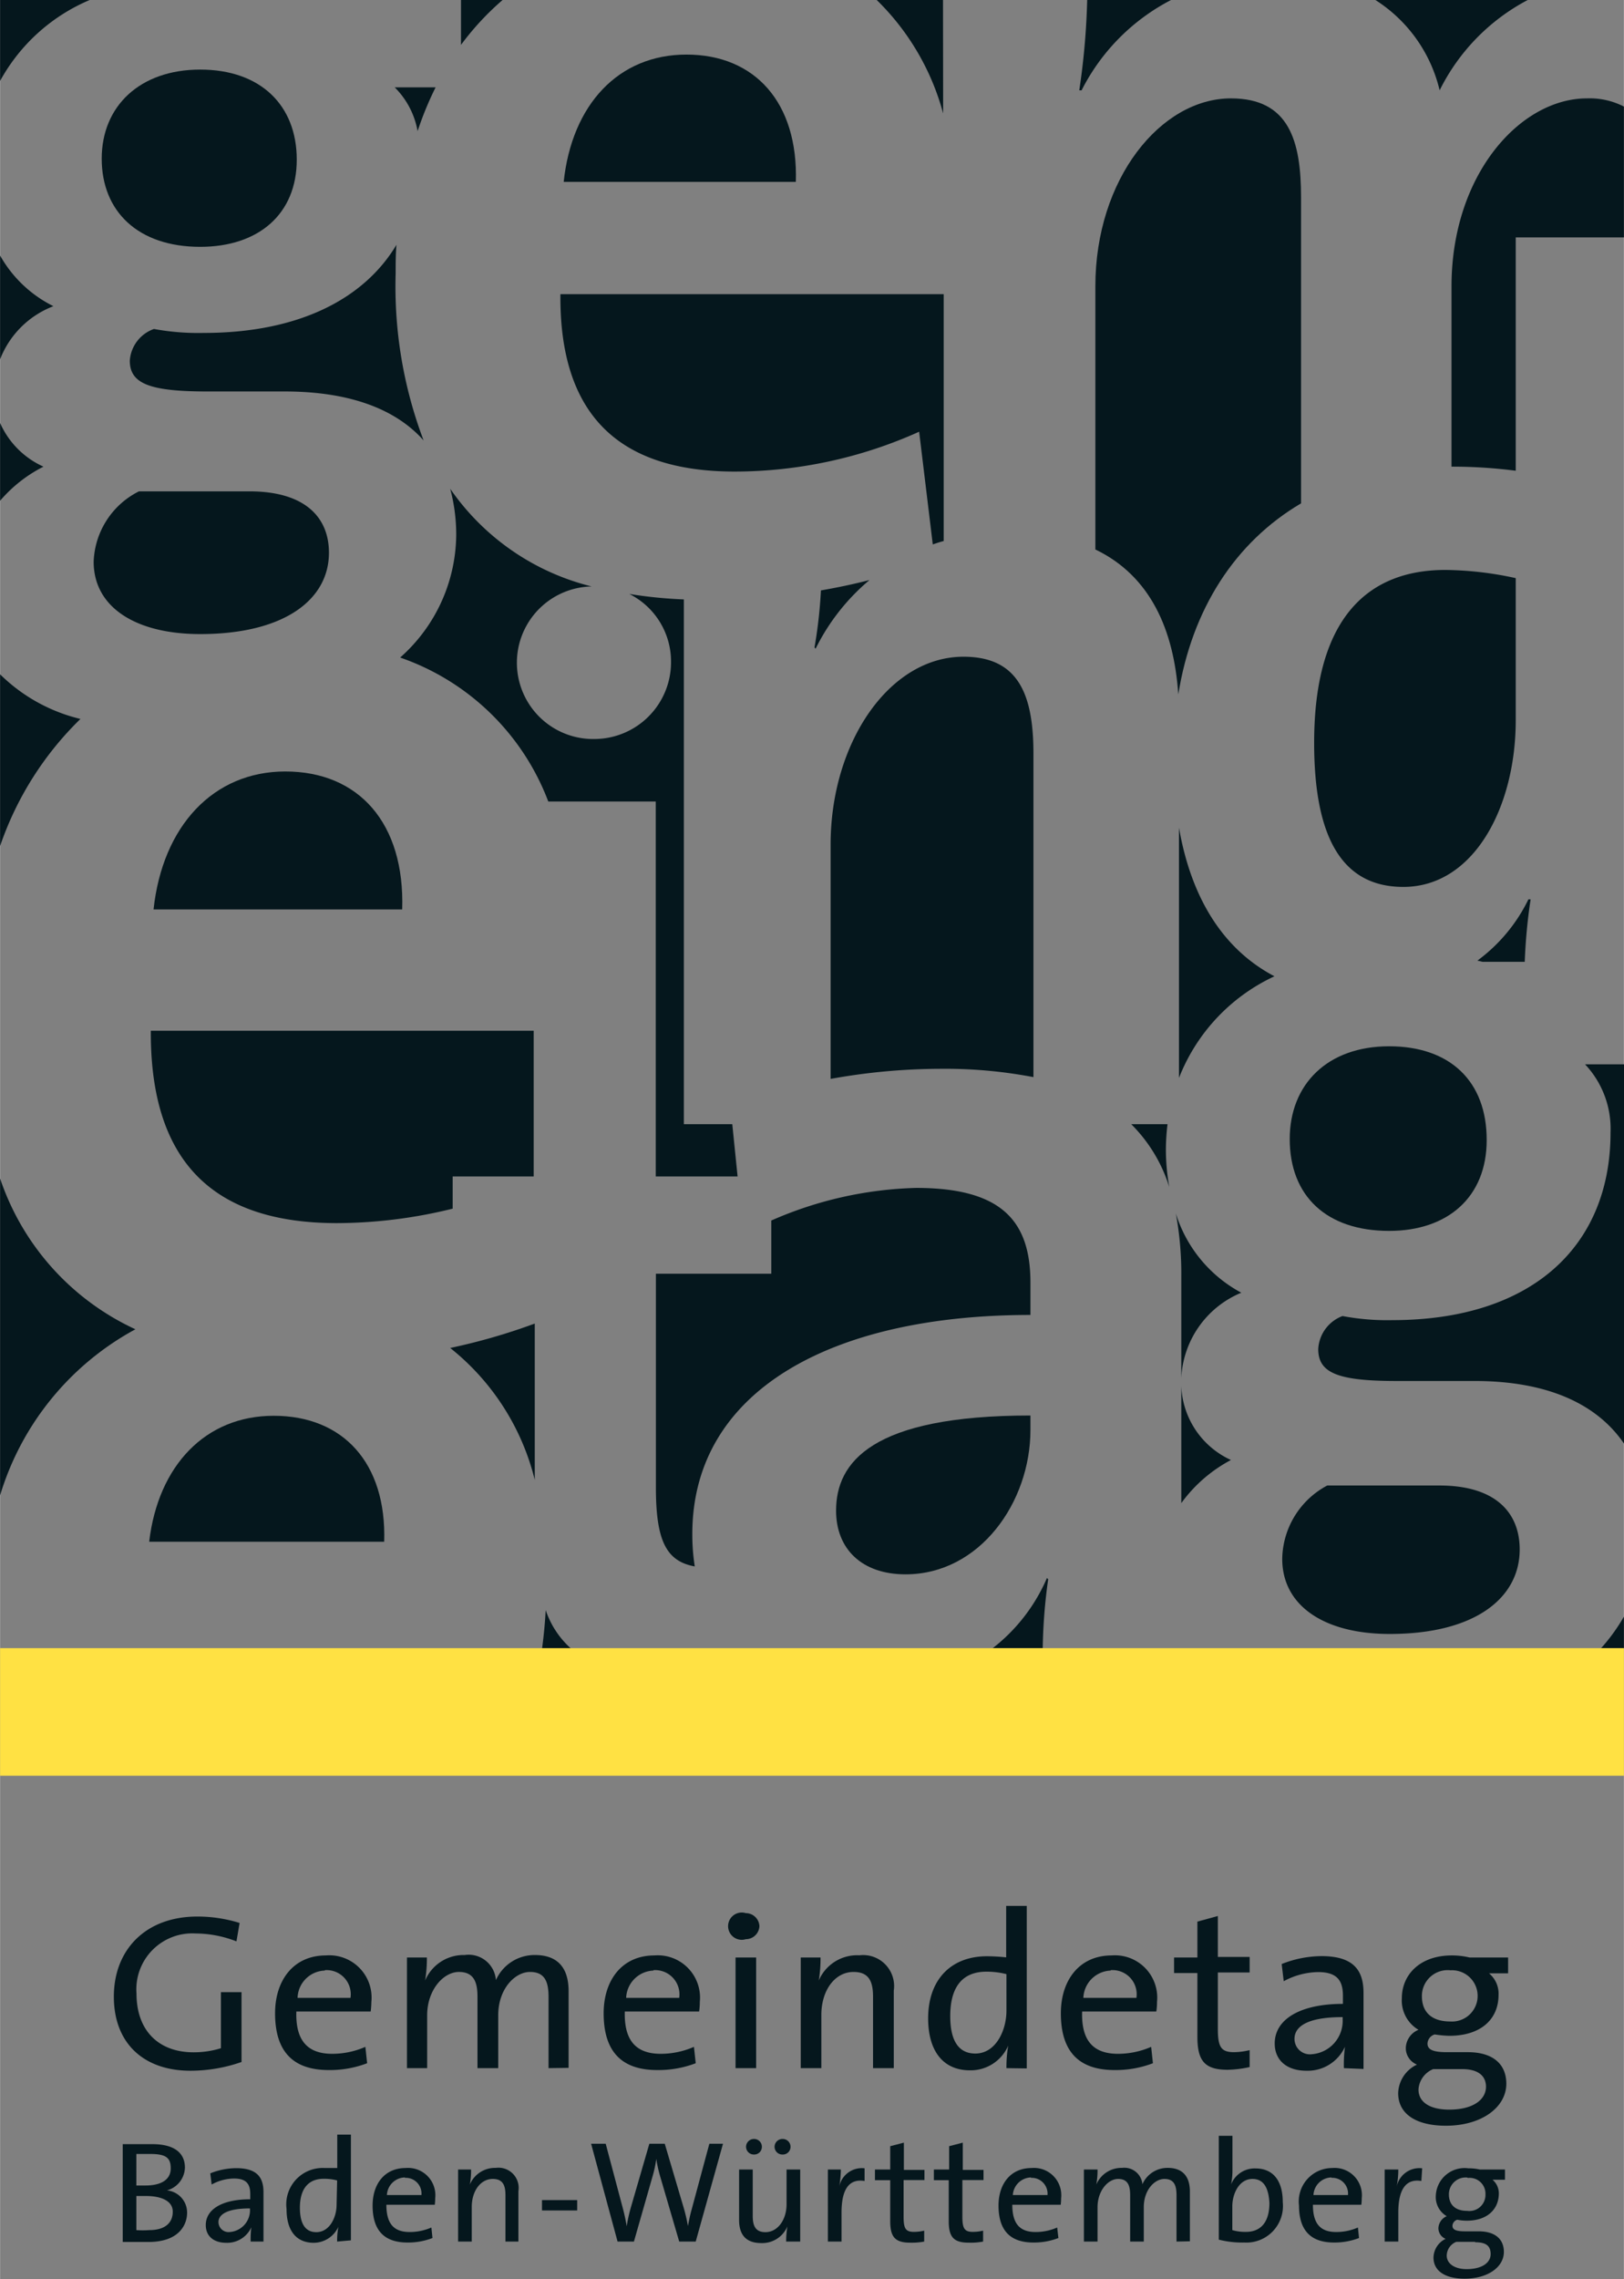 <?xml version="1.0"?>
<svg xmlns="http://www.w3.org/2000/svg" width="42mm" height="58.92mm" viewBox="0 0 119.05 167.03">
  <rect x="0" y="0" width="119.05" height="167.03" fill="#808080" stroke="none"/>
  <defs>
    <style>
      .cls-1 {
        fill: #05171d;
      }

      .cls-2 {
        fill: #fff;
      }

      .cls-3 {
        fill: none;
      }

      .cls-4 {
        fill: #ffe143;
      }
    </style>
  </defs>
  <g id="Ebene_2" data-name="Ebene 2">
    <g id="Ebene_1-2" data-name="Ebene 1">
      <g>
        <g>
          <path class="cls-1" d="M17.33,142.28a8.32,8.32,0,0,0-3-.58A4.1,4.1,0,0,0,10,146.1c0,2.74,1.64,4.31,4.19,4.31a6.76,6.76,0,0,0,2-.3V146H17.7v5.12a11.39,11.39,0,0,1-3.74.64c-3.42,0-5.62-2-5.62-5.43s2.32-5.87,6.12-5.87a10.35,10.35,0,0,1,3.1.47Z"/>
          <path class="cls-1" d="M27.17,147.42H21.72c-.07,2.17.86,3.1,2.63,3.1a6.06,6.06,0,0,0,2.43-.51l.13,1.2a7.65,7.65,0,0,1-2.81.5c-2.57,0-3.94-1.3-3.94-4.16,0-2.43,1.36-4.24,3.72-4.24a3.1,3.1,0,0,1,3.34,3.41A6.55,6.55,0,0,1,27.17,147.42Zm-3.36-3a2.06,2.06,0,0,0-2,2h3.88A1.77,1.77,0,0,0,23.81,144.39Z"/>
          <path class="cls-1" d="M40.21,151.57v-5.21c0-1.12-.27-1.84-1.36-1.84s-2.33,1.22-2.33,3.18v3.87H35v-5.23c0-1-.22-1.82-1.36-1.82s-2.33,1.32-2.33,3.18v3.87H29.83v-8.11h1.46a9.77,9.77,0,0,1-.13,1.69l0,0a3.06,3.06,0,0,1,2.9-1.87,2,2,0,0,1,2.29,1.84,3.1,3.1,0,0,1,2.86-1.84c1.57,0,2.47.83,2.47,2.65v5.62Z"/>
          <path class="cls-1" d="M51.25,147.42H45.8c-.06,2.17.86,3.1,2.64,3.1a6.09,6.09,0,0,0,2.43-.51l.13,1.2a7.67,7.67,0,0,1-2.82.5c-2.56,0-3.93-1.3-3.93-4.16,0-2.43,1.35-4.24,3.72-4.24a3.1,3.1,0,0,1,3.33,3.41A4.68,4.68,0,0,1,51.25,147.42Zm-3.35-3a2.08,2.08,0,0,0-2,2h3.89A1.78,1.78,0,0,0,47.9,144.39Z"/>
          <path class="cls-1" d="M54.67,142.12a1,1,0,1,1,0-1.91,1,1,0,0,1,1,.95A1,1,0,0,1,54.67,142.12Zm-.75,9.45v-8.11h1.51v8.11Z"/>
          <path class="cls-1" d="M64,151.57v-5.24c0-1.14-.32-1.81-1.43-1.81-1.37,0-2.36,1.35-2.36,3.15v3.9H58.7v-8.11h1.45a9.62,9.62,0,0,1-.13,1.69l0,0A3.06,3.06,0,0,1,63,143.3a2.27,2.27,0,0,1,2.52,2.59v5.68Z"/>
          <path class="cls-1" d="M73.78,151.57a9.25,9.25,0,0,1,.13-1.65l0,0a3,3,0,0,1-2.8,1.81c-2,0-3.07-1.45-3.07-3.81,0-2.84,1.68-4.55,4.31-4.55a14,14,0,0,1,1.41.08v-3.77h1.51v11.91Zm0-6.89a5.91,5.91,0,0,0-1.47-.18c-1.6,0-2.65.93-2.65,3.26,0,1.75.58,2.74,1.84,2.74,1.51,0,2.28-1.71,2.28-3.13Z"/>
          <path class="cls-1" d="M84.77,147.42H79.33c-.07,2.17.85,3.1,2.63,3.1a6.09,6.09,0,0,0,2.43-.51l.13,1.2a7.65,7.65,0,0,1-2.81.5c-2.57,0-3.94-1.3-3.94-4.16,0-2.43,1.36-4.24,3.72-4.24a3.1,3.1,0,0,1,3.33,3.41A4.68,4.68,0,0,1,84.77,147.42Zm-3.35-3a2.08,2.08,0,0,0-2,2h3.89A1.77,1.77,0,0,0,81.42,144.39Z"/>
          <path class="cls-1" d="M90,151.69c-1.71,0-2.22-.68-2.22-2.43V144.6H86.07v-1.14h1.71v-2.63l1.5-.41v3h2.33v1.14H89.28v4.14c0,1.34.25,1.7,1.19,1.7a5.07,5.07,0,0,0,1.14-.15v1.24A8.21,8.21,0,0,1,90,151.69Z"/>
          <path class="cls-1" d="M98.52,151.57A10.2,10.2,0,0,1,98.6,150h0a3,3,0,0,1-2.83,1.76c-1.38,0-2.32-.72-2.32-2,0-1.77,1.86-2.9,5-2.9v-.6c0-1.13-.45-1.73-1.82-1.73a5.43,5.43,0,0,0-2.52.67l-.15-1.26a8,8,0,0,1,2.92-.58c2.4,0,3.08,1.09,3.08,2.7v3.23c0,.77,0,1.63,0,2.34Zm-.09-3.74c-2.9,0-3.53.86-3.53,1.59a1.13,1.13,0,0,0,1.27,1.13A2.45,2.45,0,0,0,98.43,148Z"/>
          <path class="cls-1" d="M106,155.79c-2.14,0-3.5-.83-3.5-2.39a2.39,2.39,0,0,1,1.38-2.09,1.3,1.3,0,0,1-.82-1.2,1.48,1.48,0,0,1,.93-1.35,2.49,2.49,0,0,1-1.22-2.32c0-1.71,1.32-3.13,3.66-3.13a5.51,5.51,0,0,1,1.3.15h2.83v1.16h-1.4a1.93,1.93,0,0,1,.7,1.58c0,1.74-1.24,3-3.62,3a8.31,8.31,0,0,1-1.06-.1.73.73,0,0,0-.53.67c0,.45.42.63,1.42.63h1.54c1.81,0,2.82.85,2.82,2.32C110.42,154.45,108.61,155.79,106,155.79Zm1.19-4.15h-2.12a1.73,1.73,0,0,0-1.08,1.49c0,1,.94,1.48,2.25,1.48,1.71,0,2.7-.7,2.7-1.69C108.93,152.13,108.36,151.64,107.18,151.64Zm-.84-7.24a1.89,1.89,0,0,0-2.11,1.9c0,1.2.76,1.85,2.07,1.85a1.88,1.88,0,1,0,0-3.75Z"/>
        </g>
        <g>
          <path class="cls-1" d="M10.87,164.31l-1.88,0v-7.17c.54,0,1.29,0,2.17,0,1.62,0,2.39.65,2.39,1.72a1.78,1.78,0,0,1-1.32,1.67v0a1.63,1.63,0,0,1,1.48,1.64C13.71,163,13.17,164.31,10.87,164.31Zm.12-6.45c-.34,0-.7,0-1,0v2.31h.67c1.21,0,1.85-.47,1.85-1.25S12.17,157.86,11,157.86Zm-.31,3.08c-.13,0-.51,0-.69,0v2.5a6.57,6.57,0,0,0,.94,0c1.2,0,1.73-.56,1.73-1.35S11.82,160.94,10.68,160.94Z"/>
          <path class="cls-1" d="M18.37,164.28a6.78,6.78,0,0,1,.05-1.05h0a1.94,1.94,0,0,1-1.84,1.14c-.9,0-1.5-.47-1.5-1.3,0-1.16,1.21-1.89,3.26-1.89v-.39c0-.74-.3-1.13-1.19-1.13a3.44,3.44,0,0,0-1.64.44l-.1-.82a5.18,5.18,0,0,1,1.9-.38c1.56,0,2,.71,2,1.76v2.1c0,.5,0,1.06,0,1.52Zm-.05-2.43c-1.89,0-2.31.56-2.31,1a.74.74,0,0,0,.83.73,1.6,1.6,0,0,0,1.48-1.68Z"/>
          <path class="cls-1" d="M24.71,164.28a5.69,5.69,0,0,1,.09-1.08h0A2,2,0,0,1,23,164.37c-1.33,0-2-.94-2-2.48a2.67,2.67,0,0,1,2.8-3c.29,0,.59,0,.92,0v-2.45h1v7.75Zm0-4.48a3.66,3.66,0,0,0-1-.12c-1,0-1.73.61-1.73,2.12,0,1.14.38,1.79,1.2,1.79,1,0,1.49-1.12,1.49-2Z"/>
          <path class="cls-1" d="M31.87,161.58H28.32c0,1.41.56,2,1.71,2a4,4,0,0,0,1.59-.33l.08.77a4.94,4.94,0,0,1-1.83.33c-1.67,0-2.56-.85-2.56-2.71,0-1.58.88-2.75,2.42-2.75a2,2,0,0,1,2.17,2.21A4.21,4.21,0,0,1,31.87,161.58Zm-2.19-2a1.35,1.35,0,0,0-1.32,1.29h2.53A1.15,1.15,0,0,0,29.68,159.61Z"/>
          <path class="cls-1" d="M37.05,164.28v-3.41c0-.74-.21-1.18-.93-1.18-.89,0-1.54.88-1.54,2.05v2.54h-1V159h.95a5.77,5.77,0,0,1-.09,1.1l0,0a2,2,0,0,1,1.9-1.22A1.48,1.48,0,0,1,38,160.59v3.69Z"/>
          <path class="cls-1" d="M39.73,162v-.76h2.58V162Z"/>
          <path class="cls-1" d="M51,164.28H49.79l-1.41-4.82a9.51,9.51,0,0,1-.27-1.24h0a9,9,0,0,1-.26,1.23l-1.38,4.83h-1.2l-1.94-7.17h1.07l1.24,4.67c.13.48.22.91.3,1.38h0a11.19,11.19,0,0,1,.29-1.33l1.37-4.72h1.13l1.41,4.77a12.39,12.39,0,0,1,.29,1.26h0c.08-.41.15-.78.26-1.17L52,157.11h1Z"/>
          <path class="cls-1" d="M57.63,164.28a6.92,6.92,0,0,1,.09-1.11h0a2,2,0,0,1-1.91,1.22c-1.25,0-1.63-.75-1.63-1.69V159h1v3.41c0,.74.22,1.18.93,1.18.89,0,1.55-.89,1.55-2.05V159h1v5.28Zm-2.36-6.38a.57.57,0,0,1-.58-.56.58.58,0,0,1,.58-.58.57.57,0,0,1,.58.58A.56.56,0,0,1,55.27,157.9Zm2.1,0a.57.57,0,0,1-.59-.56.58.58,0,0,1,.59-.58.57.57,0,0,1,.58.58A.56.56,0,0,1,57.37,157.9Z"/>
          <path class="cls-1" d="M63.38,159.84c-1.15-.19-1.69.63-1.69,2.31v2.13h-1V159h.95a7.69,7.69,0,0,1-.12,1.26h0a1.69,1.69,0,0,1,1.86-1.35Z"/>
          <path class="cls-1" d="M66.71,164.36c-1.12,0-1.45-.45-1.45-1.58v-3H64.14V159h1.12v-1.71l1-.26v2h1.51v.74H66.24v2.7c0,.87.16,1.1.77,1.1a3.41,3.41,0,0,0,.74-.09v.8A4.88,4.88,0,0,1,66.71,164.36Z"/>
          <path class="cls-1" d="M71,164.36c-1.12,0-1.45-.45-1.45-1.58v-3H68.46V159h1.12v-1.71l1-.26v2h1.52v.74H70.55v2.7c0,.87.17,1.1.78,1.1a3.41,3.41,0,0,0,.74-.09v.8A4.88,4.88,0,0,1,71,164.36Z"/>
          <path class="cls-1" d="M77.76,161.58H74.21c0,1.41.56,2,1.71,2a3.94,3.94,0,0,0,1.58-.33l.09.77a4.94,4.94,0,0,1-1.83.33c-1.67,0-2.56-.85-2.56-2.71,0-1.58.88-2.75,2.42-2.75a2,2,0,0,1,2.17,2.21A4.21,4.21,0,0,1,77.76,161.58Zm-2.18-2a1.37,1.37,0,0,0-1.33,1.29h2.54A1.16,1.16,0,0,0,75.58,159.61Z"/>
          <path class="cls-1" d="M86.25,164.28v-3.39c0-.73-.18-1.2-.89-1.2s-1.51.8-1.51,2.07v2.52h-1v-3.4c0-.66-.14-1.19-.88-1.19s-1.51.86-1.51,2.07v2.52h-1V159h1a5.83,5.83,0,0,1-.09,1.1l0,0a2,2,0,0,1,1.89-1.22,1.33,1.33,0,0,1,1.49,1.2,2,2,0,0,1,1.86-1.2c1,0,1.62.54,1.62,1.73v3.65Z"/>
          <path class="cls-1" d="M91.22,164.35a7,7,0,0,1-1.87-.21v-7.61h1v2.56a5,5,0,0,1-.1,1h0a1.86,1.86,0,0,1,1.79-1.17c1.27,0,2,.87,2,2.48A2.68,2.68,0,0,1,91.22,164.35Zm.6-4.66c-1,0-1.48,1.12-1.48,2v1.75a3.33,3.33,0,0,0,1,.13c1,0,1.72-.61,1.72-2.12C93,160.34,92.64,159.69,91.82,159.69Z"/>
          <path class="cls-1" d="M99.8,161.58H96.25c0,1.41.56,2,1.71,2a4,4,0,0,0,1.59-.33l.08.77a5,5,0,0,1-1.83.33c-1.67,0-2.57-.85-2.57-2.71a2.45,2.45,0,0,1,2.43-2.75,2,2,0,0,1,2.17,2.21A4.21,4.21,0,0,1,99.8,161.58Zm-2.19-2a1.35,1.35,0,0,0-1.32,1.29h2.53A1.15,1.15,0,0,0,97.61,159.61Z"/>
          <path class="cls-1" d="M104.2,159.84c-1.14-.19-1.69.63-1.69,2.31v2.13h-1V159h1a6.73,6.73,0,0,1-.12,1.26h0a1.7,1.7,0,0,1,1.87-1.35Z"/>
          <path class="cls-1" d="M107.37,167c-1.4,0-2.28-.55-2.28-1.55a1.56,1.56,0,0,1,.89-1.37.84.84,0,0,1-.53-.78,1,1,0,0,1,.61-.88,1.62,1.62,0,0,1-.8-1.51,2.11,2.11,0,0,1,2.38-2,3.82,3.82,0,0,1,.85.09h1.84v.75h-.91a1.3,1.3,0,0,1,.46,1c0,1.13-.81,2-2.36,2a3.66,3.66,0,0,1-.69-.07.49.49,0,0,0-.35.44c0,.3.28.41.93.41h1c1.18,0,1.84.56,1.84,1.51C110.25,166.15,109.07,167,107.37,167Zm.77-2.7h-1.38a1.11,1.11,0,0,0-.7,1c0,.62.61,1,1.46,1,1.11,0,1.76-.46,1.76-1.1S108.9,164.33,108.14,164.33Zm-.55-4.71a1.23,1.23,0,0,0-1.37,1.23c0,.78.49,1.21,1.34,1.21a1.18,1.18,0,0,0,1.34-1.21A1.16,1.16,0,0,0,107.59,159.62Z"/>
        </g>
      </g>
      <path class="cls-1" d="M0,49.42V62a23.72,23.72,0,0,1,5.89-9.31A12.55,12.55,0,0,1,0,49.42Z"/>
      <path class="cls-1" d="M9.92,97.42A18.75,18.75,0,0,1,0,86.37v23.22A20.61,20.61,0,0,1,9.92,97.42Z"/>
      <path class="cls-1" d="M3.18,34.2A6.29,6.29,0,0,1,0,31V36.7A10.27,10.27,0,0,1,3.18,34.2Z"/>
      <path class="cls-1" d="M108.31,70.4l.38.09h3.09a41,41,0,0,1,.43-4.58h-.16A12.17,12.17,0,0,1,108.31,70.4Z"/>
      <path class="cls-1" d="M76.75,115.65a13,13,0,0,1-4,5.16h3.69a40.54,40.54,0,0,1,.4-5.07Z"/>
      <path class="cls-1" d="M40,118q-.07,1.37-.27,2.85h2.16A6.59,6.59,0,0,1,40,118Z"/>
      <path class="cls-1" d="M105.54,6.62A15,15,0,0,1,112,0H100.83A10.78,10.78,0,0,1,105.54,6.62Z"/>
      <path class="cls-1" d="M69.13,0H64.27a18.23,18.23,0,0,1,4.87,8.31Z"/>
      <path class="cls-1" d="M36.84,0H33.79l0,3.29A20.2,20.2,0,0,1,36.84,0Z"/>
      <path class="cls-1" d="M79.29,6.62A15.15,15.15,0,0,1,85.85,0H79.7a53.11,53.11,0,0,1-.58,6.62Z"/>
      <path class="cls-1" d="M94,114.24c0,3.47,3.12,5.51,7.88,5.51,6.26,0,9.53-2.64,9.53-6.19,0-2.72-1.79-4.69-5.88-4.69H97.3A6.2,6.2,0,0,0,94,114.24Z"/>
      <path class="cls-1" d="M106.41,21V34.2a36.34,36.34,0,0,1,4.71.3V17.4h7.93V7.81a5.49,5.49,0,0,0-2.71-.6C111.46,7.21,106.41,12.78,106.41,21Z"/>
      <path class="cls-1" d="M3.91,22.44A9.15,9.15,0,0,1,0,18.73v7.6A6.79,6.79,0,0,1,3.91,22.44Z"/>
      <path class="cls-1" d="M29.33,48.19A17.84,17.84,0,0,1,40.19,58.74h7.88v14h0V86.22h6l-.39-3.83H50.13V43.93a33.23,33.23,0,0,1-4-.4,5.54,5.54,0,0,1,3.06,5,5.63,5.63,0,0,1-5.6,5.63,5.59,5.59,0,0,1-.22-11.18A17.79,17.79,0,0,1,33,35.82a13,13,0,0,1,.44,3.46A12.12,12.12,0,0,1,29.33,48.19Z"/>
      <path class="cls-1" d="M14.67,18.09c4.28,0,7.08-2.4,7.08-6.39s-2.66-6.6-7.08-6.6S7.45,7.78,7.45,11.63,10.1,18.09,14.67,18.09Z"/>
      <path class="cls-1" d="M61.29,110.71c0,2.82,1.9,4.67,5.09,4.67,5.45,0,9.16-5.29,9.16-10.58v-1.06C63.88,103.74,61.29,107.18,61.29,110.71Z"/>
      <path class="cls-1" d="M20.06,103.76c-5,0-8.47,3.64-9.13,9.23H28.16C28.34,107.21,25.14,103.76,20.06,103.76Z"/>
      <path class="cls-1" d="M67.16,87.06a28.12,28.12,0,0,0-10.62,2.39v3.9H48.08V109c0,3.9.75,5.42,2.85,5.8a15,15,0,0,1-.18-2.37c0-10.5,10.19-16.06,24.79-16.06V94C75.54,89.44,73.38,87.06,67.16,87.06Z"/>
      <path class="cls-1" d="M24.11,40.51c0-2.61-1.77-4.5-5.83-4.5h-8.1a6,6,0,0,0-3.32,5.16c0,3.34,3.09,5.3,7.81,5.3C20.86,46.47,24.11,43.93,24.11,40.51Z"/>
      <path class="cls-1" d="M39.2,108.46V97A44.34,44.34,0,0,1,33,98.79,17.79,17.79,0,0,1,39.2,108.46Z"/>
      <path class="cls-1" d="M86.38,50.89c1-6.24,4.16-11.15,9-14V14.47c0-4.14-.87-7.26-5.14-7.26-5.15,0-9.94,5.91-9.94,13.77V40.27C84.36,42.22,86.06,46.2,86.38,50.89Z"/>
      <path class="cls-1" d="M102.88,65c5.16,0,8.24-5.84,8.24-12.22V42.37a25.09,25.09,0,0,0-5.16-.6c-5.62,0-9.62,3.45-9.62,12.67C96.34,61.42,98.41,65,102.88,65Z"/>
      <path class="cls-1" d="M86.6,101.56v8.6A10.66,10.66,0,0,1,90.24,107,6.22,6.22,0,0,1,86.6,101.56Z"/>
      <path class="cls-1" d="M85.59,82.39H82.93A11.18,11.18,0,0,1,85.72,87a15.68,15.68,0,0,1-.25-2.77A16.11,16.11,0,0,1,85.59,82.39Z"/>
      <path class="cls-1" d="M60.89,61.89V79.07a45.68,45.68,0,0,1,8-.74,34.5,34.5,0,0,1,6.87.61V55.22c0-4.44-1.18-7.09-5.13-7.09C65.17,48.13,60.89,54.46,60.89,61.89Z"/>
      <path class="cls-1" d="M31.93,6.4h-3a6,6,0,0,1,1.68,3.21A24.12,24.12,0,0,1,31.93,6.4Z"/>
      <path class="cls-1" d="M118.07,83c0,8.31-5.74,13.75-16,13.75a17.61,17.61,0,0,1-3.65-.3,2.74,2.74,0,0,0-1.78,2.42c0,1.74,1.41,2.34,5.73,2.34h5.73c5.18,0,8.94,1.58,11,4.65V78H116.2A6.89,6.89,0,0,1,118.07,83Z"/>
      <path class="cls-1" d="M117.36,120.81h1.69v-2.33A13.4,13.4,0,0,1,117.36,120.81Z"/>
      <path class="cls-1" d="M11.28,24.11a2.65,2.65,0,0,0-1.77,2.32c0,1.67,1.41,2.26,5.68,2.26h5.67c4.61,0,8.08,1.21,10.19,3.59A31.83,31.83,0,0,1,29,20.05c0-.71,0-1.41.06-2.11-2.39,4-7.22,6.46-14.13,6.46A18,18,0,0,1,11.28,24.11Z"/>
      <path class="cls-1" d="M53.86,34.56a33,33,0,0,0,13.52-2.92l1,8.26c.26-.09.53-.18.8-.25l0-18.09H41.08C41,30.32,45.28,34.56,53.86,34.56Z"/>
      <path class="cls-1" d="M86.43,60.66V79a13.72,13.72,0,0,1,7-7.45C89.64,69.56,87.32,65.78,86.43,60.66Z"/>
      <path class="cls-1" d="M101.84,76.68c-4.54,0-7.29,2.8-7.29,6.8,0,4.16,2.68,6.73,7.29,6.73,4.32,0,7.15-2.5,7.15-6.65C109,79.25,106.31,76.68,101.84,76.68Z"/>
      <path class="cls-1" d="M86.2,88.93a24.3,24.3,0,0,1,.4,4.66V101A7.13,7.13,0,0,1,91,94.74,9.93,9.93,0,0,1,86.2,88.93Z"/>
      <path class="cls-1" d="M20.91,56.54c-5.28,0-9,4-9.66,10.11H29.48C29.68,60.32,26.29,56.54,20.91,56.54Z"/>
      <path class="cls-1" d="M24.7,89.64a35.68,35.68,0,0,0,8.48-1.06V86.22h5.94V75.54H11.05C11,85.05,15.53,89.64,24.7,89.64Z"/>
      <path class="cls-1" d="M63.74,42.51c-1.16.3-2.35.55-3.56.76a35,35,0,0,1-.47,4.18l.08.09A15.57,15.57,0,0,1,63.74,42.51Z"/>
      <path class="cls-1" d="M50.32,4c-5,0-8.4,3.68-9,9.33H58.34C58.52,7.53,55.35,4,50.32,4Z"/>
      <polygon class="cls-2" points="76.44 120.81 117.36 120.81 117.36 120.81 76.44 120.81 76.44 120.81"/>
      <rect class="cls-2" x="41.93" y="120.8" width="30.82"/>
      <polygon class="cls-2" points="39.77 120.81 0.03 120.81 0 120.81 0 120.81 39.77 120.81 39.77 120.81"/>
      <path class="cls-3" d="M24.7,89.64a35.68,35.68,0,0,0,8.48-1.06V86.22h5.94V75.54H11.05C11,85.05,15.53,89.64,24.7,89.64Z"/>
      <path class="cls-3" d="M20.91,56.54c-5.28,0-9,4-9.66,10.11H29.48C29.68,60.32,26.29,56.54,20.91,56.54Z"/>
      <path class="cls-3" d="M11.28,24.11a2.65,2.65,0,0,0-1.77,2.32c0,1.67,1.41,2.26,5.68,2.26h5.67c4.61,0,8.08,1.21,10.19,3.59A31.83,31.83,0,0,1,29,20.05c0-.71,0-1.41.06-2.11-2.39,4-7.22,6.46-14.13,6.46A18,18,0,0,1,11.28,24.11Z"/>
      <path class="cls-3" d="M14.67,18.09c4.28,0,7.08-2.4,7.08-6.39s-2.66-6.6-7.08-6.6S7.45,7.78,7.45,11.63,10.1,18.09,14.67,18.09Z"/>
      <path class="cls-3" d="M31.93,6.4h-3a6,6,0,0,1,1.68,3.21A24.12,24.12,0,0,1,31.93,6.4Z"/>
      <path class="cls-3" d="M39.2,108.46V97A44.34,44.34,0,0,1,33,98.79,17.79,17.79,0,0,1,39.2,108.46Z"/>
      <path class="cls-3" d="M24.11,40.51c0-2.61-1.77-4.5-5.83-4.5h-8.1a6,6,0,0,0-3.32,5.16c0,3.34,3.09,5.3,7.81,5.3C20.86,46.47,24.11,43.93,24.11,40.51Z"/>
      <path class="cls-3" d="M20.06,103.76c-5,0-8.47,3.64-9.13,9.23H28.16C28.34,107.21,25.14,103.76,20.06,103.76Z"/>
      <path class="cls-3" d="M105.54,6.62A15,15,0,0,1,112,0H100.83A10.78,10.78,0,0,1,105.54,6.62Z"/>
      <path class="cls-3" d="M59.79,47.54a15.57,15.57,0,0,1,4-5c-1.16.3-2.35.55-3.56.76a35,35,0,0,1-.47,4.18Z"/>
      <path class="cls-3" d="M48.08,72.76V86.22h6l-.39-3.83H50.13V43.93a33.23,33.23,0,0,1-4-.4,5.54,5.54,0,0,1,3.06,5,5.63,5.63,0,0,1-5.6,5.63,5.59,5.59,0,0,1-.22-11.18A17.79,17.79,0,0,1,33,35.82a13,13,0,0,1,.44,3.46,12.12,12.12,0,0,1-4.06,8.91A17.84,17.84,0,0,1,40.19,58.74h7.88v14Z"/>
      <path class="cls-3" d="M79.29,6.62A15.15,15.15,0,0,1,85.85,0H79.7a53.11,53.11,0,0,1-.58,6.62Z"/>
      <path class="cls-3" d="M69.13,0H64.27a18.23,18.23,0,0,1,4.87,8.31Z"/>
      <path class="cls-3" d="M50.32,4c-5,0-8.4,3.68-9,9.33H58.34C58.52,7.53,55.35,4,50.32,4Z"/>
      <path class="cls-3" d="M36.84,0H33.79l0,3.29A20.2,20.2,0,0,1,36.84,0Z"/>
      <path class="cls-3" d="M53.86,34.56a33,33,0,0,0,13.52-2.92l1,8.26c.26-.09.53-.18.8-.25l0-18.09H41.08C41,30.32,45.28,34.56,53.86,34.56Z"/>
      <path class="cls-3" d="M101.84,76.68c-4.54,0-7.29,2.8-7.29,6.8,0,4.16,2.68,6.73,7.29,6.73,4.32,0,7.15-2.5,7.15-6.65C109,79.25,106.31,76.68,101.84,76.68Z"/>
      <path class="cls-3" d="M94,114.24c0,3.47,3.12,5.51,7.88,5.51,6.26,0,9.53-2.64,9.53-6.19,0-2.72-1.79-4.69-5.88-4.69H97.3A6.2,6.2,0,0,0,94,114.24Z"/>
      <path class="cls-3" d="M96.34,54.44c0,7,2.07,10.57,6.54,10.57,5.16,0,8.24-5.84,8.24-12.22V42.37a25.09,25.09,0,0,0-5.16-.6C100.34,41.77,96.34,45.22,96.34,54.44Z"/>
      <path class="cls-3" d="M61.29,110.71c0,2.82,1.9,4.67,5.09,4.67,5.45,0,9.16-5.29,9.16-10.58v-1.06C63.88,103.74,61.29,107.18,61.29,110.71Z"/>
      <path class="cls-3" d="M86.43,60.66V79a13.72,13.72,0,0,1,7-7.45C89.64,69.56,87.32,65.78,86.43,60.66Z"/>
      <path class="cls-3" d="M108.31,70.4l.38.09h3.09a41,41,0,0,1,.43-4.58h-.16A12.17,12.17,0,0,1,108.31,70.4Z"/>
      <path class="cls-3" d="M70.63,48.13c-5.46,0-9.74,6.33-9.74,13.76V79.07a45.68,45.68,0,0,1,8-.74,34.5,34.5,0,0,1,6.87.61V55.22C75.76,50.78,74.58,48.13,70.63,48.13Z"/>
      <path class="cls-3" d="M86.2,88.93a24.3,24.3,0,0,1,.4,4.66V101A7.13,7.13,0,0,1,91,94.74,9.93,9.93,0,0,1,86.2,88.93Z"/>
      <path class="cls-3" d="M86.38,50.89c1-6.24,4.16-11.15,9-14V14.47c0-4.14-.87-7.26-5.14-7.26-5.15,0-9.94,5.91-9.94,13.77V40.27C84.36,42.22,86.06,46.2,86.38,50.89Z"/>
      <path class="cls-3" d="M67.16,87.06a28.12,28.12,0,0,0-10.62,2.39v3.9H48.08V109c0,3.9.75,5.42,2.85,5.8a15,15,0,0,1-.18-2.37c0-10.5,10.19-16.06,24.79-16.06V94C75.54,89.44,73.38,87.06,67.16,87.06Z"/>
      <path class="cls-3" d="M85.59,82.39H82.93A11.18,11.18,0,0,1,85.72,87a15.68,15.68,0,0,1-.25-2.77A16.11,16.11,0,0,1,85.59,82.39Z"/>
      <path class="cls-3" d="M86.6,101.56v8.6A10.66,10.66,0,0,1,90.24,107,6.22,6.22,0,0,1,86.6,101.56Z"/>
      <path class="cls-1" d="M6.57,0H0V5.93A13.46,13.46,0,0,1,6.57,0Z"/>
      <rect class="cls-4" y="120.79" width="119.05" height="9.35"/>
    </g>
  </g>
</svg>
